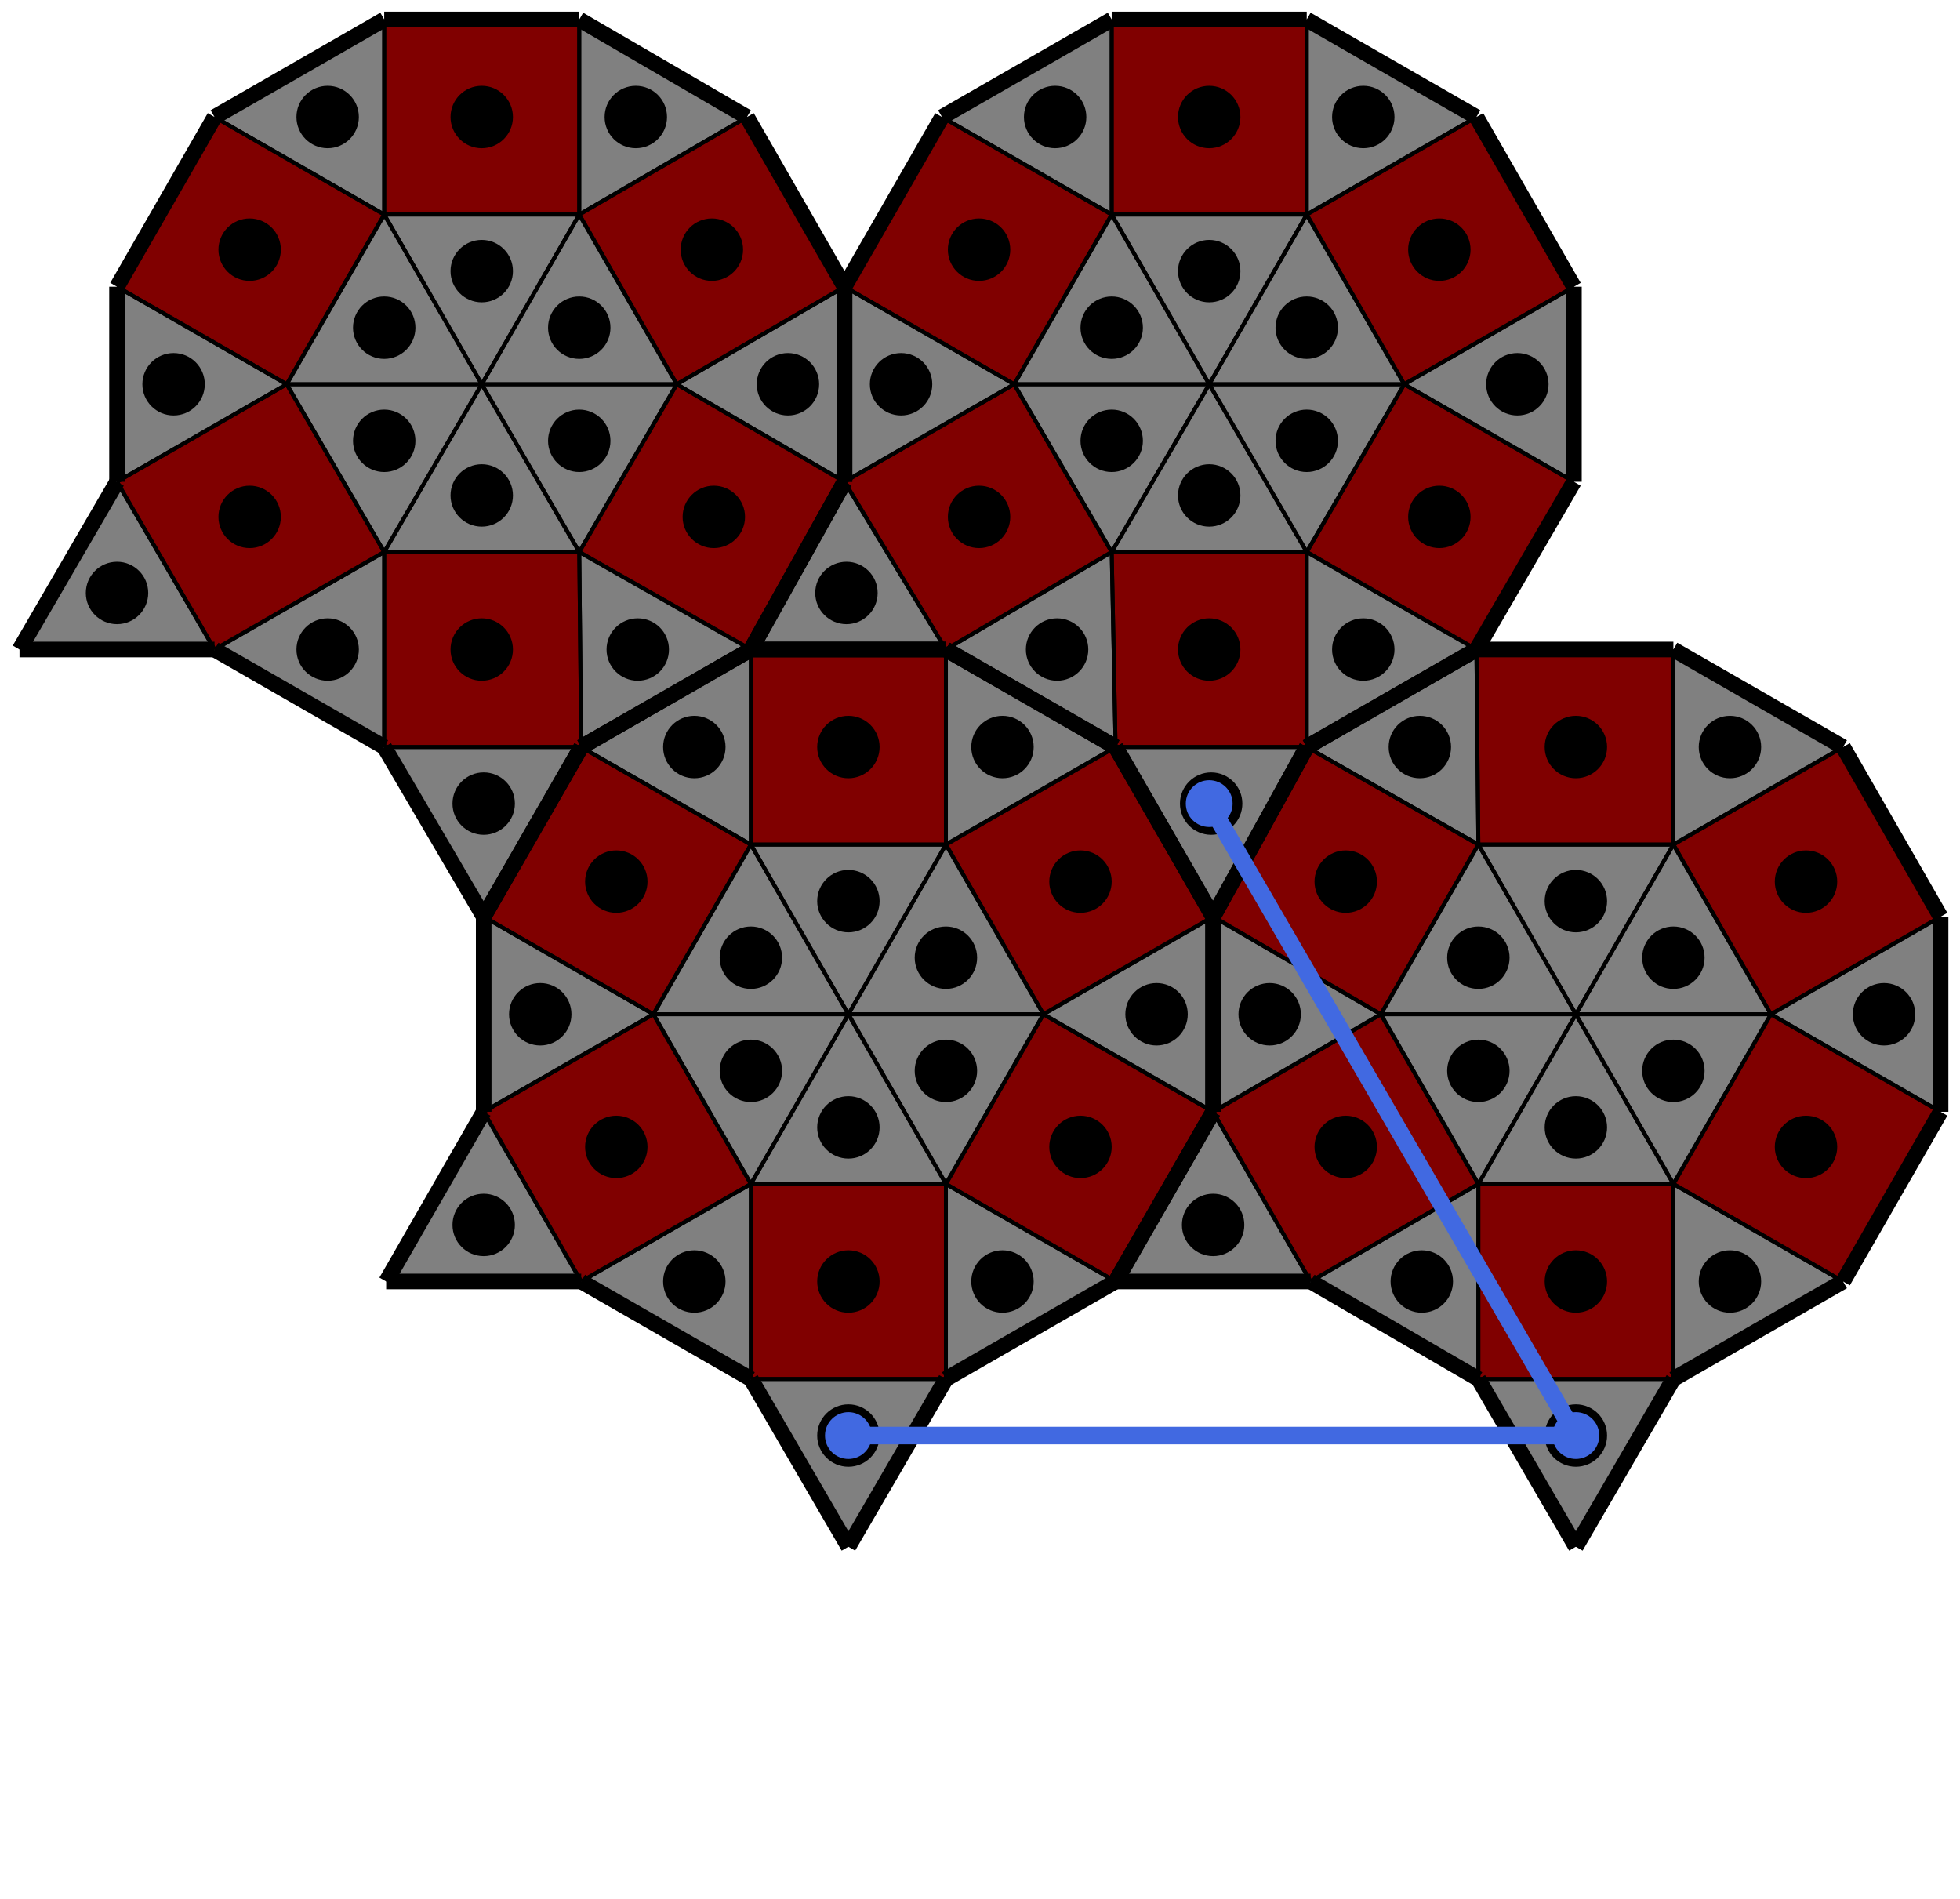 <?xml version="1.0" encoding="utf-8" ?>
<svg baseProfile="tiny" height="100%" preserveAspectRatio="xMidYMid meet" version="1.2" viewBox="0,0,1004.955,973.658" width="100%" xmlns="http://www.w3.org/2000/svg" xmlns:ev="http://www.w3.org/2001/xml-events" xmlns:xlink="http://www.w3.org/1999/xlink"><defs /><polygon fill="rgb(128,128,128)" points="535,520 485,607 435,520" /><polygon fill="rgb(128,128,128)" points="435,520 485,607 385,607" /><polygon fill="rgb(128,128,128)" points="435,520 385,607 335,520" /><polygon fill="rgb(128,128,128)" points="435,520 335,520 385,433" /><polygon fill="rgb(128,128,128)" points="435,520 385,433 485,433" /><polygon fill="rgb(128,128,128)" points="535,520 435,520 485,433" /><polygon fill="rgb(128,0,0)" points="485,607 535,520 622,570 572,657" /><polygon fill="rgb(128,0,0)" points="385,607 485,607 485,707 385,707" /><polygon fill="rgb(128,0,0)" points="335,520 385,607 298,657 248,570" /><polygon fill="rgb(128,0,0)" points="385,433 335,520 248,470 298,383" /><polygon fill="rgb(128,0,0)" points="485,433 385,433 385,333 485,333" /><polygon fill="rgb(128,0,0)" points="535,520 485,433 572,383 622,470" /><polygon fill="rgb(128,128,128)" points="485,607 572,657 485,707" /><polygon fill="rgb(128,128,128)" points="385,607 385,707 298,657" /><polygon fill="rgb(128,128,128)" points="335,520 248,570 248,470" /><polygon fill="rgb(128,128,128)" points="385,433 298,383 385,333" /><polygon fill="rgb(128,128,128)" points="485,433 485,333 572,383" /><polygon fill="rgb(128,128,128)" points="622,570 535,520 622,470" /><polygon fill="rgb(128,128,128)" points="385,707 485,707 435,793" /><polygon fill="rgb(128,128,128)" points="248,570 298,657 198,657" /><polygon fill="rgb(128,128,128)" points="720,197 670,283 620,197" /><polygon fill="rgb(128,128,128)" points="620,197 670,283 570,283" /><polygon fill="rgb(128,128,128)" points="620,197 570,283 520,197" /><polygon fill="rgb(128,128,128)" points="620,197 520,197 570,110" /><polygon fill="rgb(128,128,128)" points="620,197 570,110 670,110" /><polygon fill="rgb(128,128,128)" points="720,197 620,197 670,110" /><polygon fill="rgb(128,0,0)" points="670,283 720,197 807,247 757,333" /><polygon fill="rgb(128,0,0)" points="570,283 670,283 670,383 572,383" /><polygon fill="rgb(128,0,0)" points="520,197 570,283 485,333 433,247" /><polygon fill="rgb(128,0,0)" points="570,110 520,197 433,147 483,60" /><polygon fill="rgb(128,0,0)" points="670,110 570,110 570,10 670,10" /><polygon fill="rgb(128,0,0)" points="720,197 670,110 757,60 807,147" /><polygon fill="rgb(128,128,128)" points="670,283 757,333 670,383" /><polygon fill="rgb(128,128,128)" points="570,283 572,383 485,333" /><polygon fill="rgb(128,128,128)" points="520,197 433,247 433,147" /><polygon fill="rgb(128,128,128)" points="570,110 483,60 570,10" /><polygon fill="rgb(128,128,128)" points="670,110 670,10 757,60" /><polygon fill="rgb(128,128,128)" points="807,247 720,197 807,147" /><polygon fill="rgb(128,128,128)" points="572,383 670,383 622,470" /><polygon fill="rgb(128,128,128)" points="433,247 485,333 385,333" /><polygon fill="rgb(128,128,128)" points="347,197 297,283 247,197" /><polygon fill="rgb(128,128,128)" points="247,197 297,283 197,283" /><polygon fill="rgb(128,128,128)" points="247,197 197,283 147,197" /><polygon fill="rgb(128,128,128)" points="247,197 147,197 197,110" /><polygon fill="rgb(128,128,128)" points="247,197 197,110 297,110" /><polygon fill="rgb(128,128,128)" points="347,197 247,197 297,110" /><polygon fill="rgb(128,0,0)" points="297,283 347,197 433,247 385,333" /><polygon fill="rgb(128,0,0)" points="197,283 297,283 298,383 197,383" /><polygon fill="rgb(128,0,0)" points="147,197 197,283 110,333 60,247" /><polygon fill="rgb(128,0,0)" points="197,110 147,197 60,147 110,60" /><polygon fill="rgb(128,0,0)" points="297,110 197,110 197,10 297,10" /><polygon fill="rgb(128,0,0)" points="347,197 297,110 383,60 433,147" /><polygon fill="rgb(128,128,128)" points="297,283 385,333 298,383" /><polygon fill="rgb(128,128,128)" points="197,283 197,383 110,333" /><polygon fill="rgb(128,128,128)" points="147,197 60,247 60,147" /><polygon fill="rgb(128,128,128)" points="197,110 110,60 197,10" /><polygon fill="rgb(128,128,128)" points="297,110 297,10 383,60" /><polygon fill="rgb(128,128,128)" points="433,247 347,197 433,147" /><polygon fill="rgb(128,128,128)" points="197,383 298,383 248,470" /><polygon fill="rgb(128,128,128)" points="60,247 110,333 10,333" /><polygon fill="rgb(128,128,128)" points="908,520 858,607 808,520" /><polygon fill="rgb(128,128,128)" points="808,520 858,607 758,607" /><polygon fill="rgb(128,128,128)" points="808,520 758,607 708,520" /><polygon fill="rgb(128,128,128)" points="808,520 708,520 758,433" /><polygon fill="rgb(128,128,128)" points="808,520 758,433 858,433" /><polygon fill="rgb(128,128,128)" points="908,520 808,520 858,433" /><polygon fill="rgb(128,0,0)" points="858,607 908,520 995,570 945,657" /><polygon fill="rgb(128,0,0)" points="758,607 858,607 858,707 758,707" /><polygon fill="rgb(128,0,0)" points="708,520 758,607 672,657 622,570" /><polygon fill="rgb(128,0,0)" points="758,433 708,520 622,470 670,383" /><polygon fill="rgb(128,0,0)" points="858,433 758,433 757,333 858,333" /><polygon fill="rgb(128,0,0)" points="908,520 858,433 945,383 995,470" /><polygon fill="rgb(128,128,128)" points="858,607 945,657 858,707" /><polygon fill="rgb(128,128,128)" points="758,607 758,707 672,657" /><polygon fill="rgb(128,128,128)" points="708,520 622,570 622,470" /><polygon fill="rgb(128,128,128)" points="758,433 670,383 757,333" /><polygon fill="rgb(128,128,128)" points="858,433 858,333 945,383" /><polygon fill="rgb(128,128,128)" points="995,570 908,520 995,470" /><polygon fill="rgb(128,128,128)" points="758,707 858,707 808,793" /><polygon fill="rgb(128,128,128)" points="622,570 672,657 572,657" /><polygon fill="none" points="433,247 385,333" stroke="black" stroke-width="8" /><polygon fill="none" points="757,60 670,10" stroke="black" stroke-width="8" /><polygon fill="none" points="807,247 807,147" stroke="black" stroke-width="8" /><polygon fill="none" points="383,60 297,10" stroke="black" stroke-width="8" /><polygon fill="none" points="858,707 945,657" stroke="black" stroke-width="8" /><polygon fill="none" points="198,657 298,657" stroke="black" stroke-width="8" /><polygon fill="none" points="945,383 858,333" stroke="black" stroke-width="8" /><polygon fill="none" points="385,333 485,333" stroke="black" stroke-width="8" /><polygon fill="none" points="670,10 570,10" stroke="black" stroke-width="8" /><polygon fill="none" points="435,793 485,707" stroke="black" stroke-width="8" /><polygon fill="none" points="485,707 572,657" stroke="black" stroke-width="8" /><polygon fill="none" points="622,470 572,383" stroke="black" stroke-width="8" /><polygon fill="none" points="808,793 858,707" stroke="black" stroke-width="8" /><polygon fill="none" points="110,333 197,383" stroke="black" stroke-width="8" /><polygon fill="none" points="298,383 385,333" stroke="black" stroke-width="8" /><polygon fill="none" points="572,383 622,470" stroke="black" stroke-width="8" /><polygon fill="none" points="572,657 622,570" stroke="black" stroke-width="8" /><polygon fill="none" points="248,570 198,657" stroke="black" stroke-width="8" /><polygon fill="none" points="197,383 248,470" stroke="black" stroke-width="8" /><polygon fill="none" points="572,657 672,657" stroke="black" stroke-width="8" /><polygon fill="none" points="670,383 622,470" stroke="black" stroke-width="8" /><polygon fill="none" points="622,570 622,470" stroke="black" stroke-width="8" /><polygon fill="none" points="433,247 433,147" stroke="black" stroke-width="8" /><polygon fill="none" points="622,570 572,657" stroke="black" stroke-width="8" /><polygon fill="none" points="385,707 435,793" stroke="black" stroke-width="8" /><polygon fill="none" points="485,333 385,333" stroke="black" stroke-width="8" /><polygon fill="none" points="483,60 433,147" stroke="black" stroke-width="8" /><polygon fill="none" points="572,383 485,333" stroke="black" stroke-width="8" /><polygon fill="none" points="570,10 483,60" stroke="black" stroke-width="8" /><polygon fill="none" points="298,383 248,470" stroke="black" stroke-width="8" /><polygon fill="none" points="622,470 670,383" stroke="black" stroke-width="8" /><polygon fill="none" points="433,147 433,247" stroke="black" stroke-width="8" /><polygon fill="none" points="248,470 248,570" stroke="black" stroke-width="8" /><polygon fill="none" points="758,707 808,793" stroke="black" stroke-width="8" /><polygon fill="none" points="858,333 757,333" stroke="black" stroke-width="8" /><polygon fill="none" points="248,470 298,383" stroke="black" stroke-width="8" /><polygon fill="none" points="995,570 995,470" stroke="black" stroke-width="8" /><polygon fill="none" points="385,333 298,383" stroke="black" stroke-width="8" /><polygon fill="none" points="297,10 197,10" stroke="black" stroke-width="8" /><polygon fill="none" points="945,657 995,570" stroke="black" stroke-width="8" /><polygon fill="none" points="757,333 807,247" stroke="black" stroke-width="8" /><polygon fill="none" points="298,657 385,707" stroke="black" stroke-width="8" /><polygon fill="none" points="807,147 757,60" stroke="black" stroke-width="8" /><polygon fill="none" points="670,383 757,333" stroke="black" stroke-width="8" /><polygon fill="none" points="60,247 10,333" stroke="black" stroke-width="8" /><polygon fill="none" points="110,60 60,147" stroke="black" stroke-width="8" /><polygon fill="none" points="197,10 110,60" stroke="black" stroke-width="8" /><polygon fill="none" points="672,657 758,707" stroke="black" stroke-width="8" /><polygon fill="none" points="995,470 945,383" stroke="black" stroke-width="8" /><polygon fill="none" points="622,470 622,570" stroke="black" stroke-width="8" /><polygon fill="none" points="485,333 572,383" stroke="black" stroke-width="8" /><polygon fill="none" points="433,147 383,60" stroke="black" stroke-width="8" /><polygon fill="none" points="757,333 670,383" stroke="black" stroke-width="8" /><polygon fill="none" points="385,333 433,247" stroke="black" stroke-width="8" /><polygon fill="none" points="60,147 60,247" stroke="black" stroke-width="8" /><polygon fill="none" points="10,333 110,333" stroke="black" stroke-width="8" /><polygon fill="none" points="435,520 535,520" stroke="black" stroke-width="2" /><polygon fill="none" points="535,520 485,607" stroke="black" stroke-width="2" /><polygon fill="none" points="485,607 435,520" stroke="black" stroke-width="2" /><polygon fill="none" points="385,607 435,520" stroke="black" stroke-width="2" /><polygon fill="none" points="435,520 485,607" stroke="black" stroke-width="2" /><polygon fill="none" points="485,607 385,607" stroke="black" stroke-width="2" /><polygon fill="none" points="335,520 435,520" stroke="black" stroke-width="2" /><polygon fill="none" points="435,520 385,607" stroke="black" stroke-width="2" /><polygon fill="none" points="385,607 335,520" stroke="black" stroke-width="2" /><polygon fill="none" points="385,433 435,520" stroke="black" stroke-width="2" /><polygon fill="none" points="435,520 335,520" stroke="black" stroke-width="2" /><polygon fill="none" points="335,520 385,433" stroke="black" stroke-width="2" /><polygon fill="none" points="485,433 435,520" stroke="black" stroke-width="2" /><polygon fill="none" points="435,520 385,433" stroke="black" stroke-width="2" /><polygon fill="none" points="385,433 485,433" stroke="black" stroke-width="2" /><polygon fill="none" points="485,433 535,520" stroke="black" stroke-width="2" /><polygon fill="none" points="535,520 435,520" stroke="black" stroke-width="2" /><polygon fill="none" points="435,520 485,433" stroke="black" stroke-width="2" /><polygon fill="none" points="572,657 485,607" stroke="black" stroke-width="2" /><polygon fill="none" points="485,607 535,520" stroke="black" stroke-width="2" /><polygon fill="none" points="535,520 622,570" stroke="black" stroke-width="2" /><polygon fill="none" points="385,707 385,607" stroke="black" stroke-width="2" /><polygon fill="none" points="385,607 485,607" stroke="black" stroke-width="2" /><polygon fill="none" points="485,607 485,707" stroke="black" stroke-width="2" /><polygon fill="none" points="485,707 385,707" stroke="black" stroke-width="2" /><polygon fill="none" points="248,570 335,520" stroke="black" stroke-width="2" /><polygon fill="none" points="335,520 385,607" stroke="black" stroke-width="2" /><polygon fill="none" points="385,607 298,657" stroke="black" stroke-width="2" /><polygon fill="none" points="298,657 248,570" stroke="black" stroke-width="2" /><polygon fill="none" points="298,383 385,433" stroke="black" stroke-width="2" /><polygon fill="none" points="385,433 335,520" stroke="black" stroke-width="2" /><polygon fill="none" points="335,520 248,470" stroke="black" stroke-width="2" /><polygon fill="none" points="485,333 485,433" stroke="black" stroke-width="2" /><polygon fill="none" points="485,433 385,433" stroke="black" stroke-width="2" /><polygon fill="none" points="385,433 385,333" stroke="black" stroke-width="2" /><polygon fill="none" points="622,470 535,520" stroke="black" stroke-width="2" /><polygon fill="none" points="535,520 485,433" stroke="black" stroke-width="2" /><polygon fill="none" points="485,433 572,383" stroke="black" stroke-width="2" /><polygon fill="none" points="485,707 485,607" stroke="black" stroke-width="2" /><polygon fill="none" points="485,607 572,657" stroke="black" stroke-width="2" /><polygon fill="none" points="298,657 385,607" stroke="black" stroke-width="2" /><polygon fill="none" points="385,607 385,707" stroke="black" stroke-width="2" /><polygon fill="none" points="248,470 335,520" stroke="black" stroke-width="2" /><polygon fill="none" points="335,520 248,570" stroke="black" stroke-width="2" /><polygon fill="none" points="385,333 385,433" stroke="black" stroke-width="2" /><polygon fill="none" points="385,433 298,383" stroke="black" stroke-width="2" /><polygon fill="none" points="572,383 485,433" stroke="black" stroke-width="2" /><polygon fill="none" points="485,433 485,333" stroke="black" stroke-width="2" /><polygon fill="none" points="622,570 535,520" stroke="black" stroke-width="2" /><polygon fill="none" points="535,520 622,470" stroke="black" stroke-width="2" /><polygon fill="none" points="385,707 485,707" stroke="black" stroke-width="2" /><polygon fill="none" points="248,570 298,657" stroke="black" stroke-width="2" /><polygon fill="none" points="620,197 720,197" stroke="black" stroke-width="2" /><polygon fill="none" points="720,197 670,283" stroke="black" stroke-width="2" /><polygon fill="none" points="670,283 620,197" stroke="black" stroke-width="2" /><polygon fill="none" points="570,283 620,197" stroke="black" stroke-width="2" /><polygon fill="none" points="620,197 670,283" stroke="black" stroke-width="2" /><polygon fill="none" points="670,283 570,283" stroke="black" stroke-width="2" /><polygon fill="none" points="520,197 620,197" stroke="black" stroke-width="2" /><polygon fill="none" points="620,197 570,283" stroke="black" stroke-width="2" /><polygon fill="none" points="570,283 520,197" stroke="black" stroke-width="2" /><polygon fill="none" points="570,110 620,197" stroke="black" stroke-width="2" /><polygon fill="none" points="620,197 520,197" stroke="black" stroke-width="2" /><polygon fill="none" points="520,197 570,110" stroke="black" stroke-width="2" /><polygon fill="none" points="670,110 620,197" stroke="black" stroke-width="2" /><polygon fill="none" points="620,197 570,110" stroke="black" stroke-width="2" /><polygon fill="none" points="570,110 670,110" stroke="black" stroke-width="2" /><polygon fill="none" points="670,110 720,197" stroke="black" stroke-width="2" /><polygon fill="none" points="720,197 620,197" stroke="black" stroke-width="2" /><polygon fill="none" points="620,197 670,110" stroke="black" stroke-width="2" /><polygon fill="none" points="757,333 670,283" stroke="black" stroke-width="2" /><polygon fill="none" points="670,283 720,197" stroke="black" stroke-width="2" /><polygon fill="none" points="720,197 807,247" stroke="black" stroke-width="2" /><polygon fill="none" points="572,383 570,283" stroke="black" stroke-width="2" /><polygon fill="none" points="570,283 670,283" stroke="black" stroke-width="2" /><polygon fill="none" points="670,283 670,383" stroke="black" stroke-width="2" /><polygon fill="none" points="670,383 572,383" stroke="black" stroke-width="2" /><polygon fill="none" points="433,247 520,197" stroke="black" stroke-width="2" /><polygon fill="none" points="520,197 570,283" stroke="black" stroke-width="2" /><polygon fill="none" points="570,283 485,333" stroke="black" stroke-width="2" /><polygon fill="none" points="485,333 433,247" stroke="black" stroke-width="2" /><polygon fill="none" points="483,60 570,110" stroke="black" stroke-width="2" /><polygon fill="none" points="570,110 520,197" stroke="black" stroke-width="2" /><polygon fill="none" points="520,197 433,147" stroke="black" stroke-width="2" /><polygon fill="none" points="670,10 670,110" stroke="black" stroke-width="2" /><polygon fill="none" points="670,110 570,110" stroke="black" stroke-width="2" /><polygon fill="none" points="570,110 570,10" stroke="black" stroke-width="2" /><polygon fill="none" points="807,147 720,197" stroke="black" stroke-width="2" /><polygon fill="none" points="720,197 670,110" stroke="black" stroke-width="2" /><polygon fill="none" points="670,110 757,60" stroke="black" stroke-width="2" /><polygon fill="none" points="670,383 670,283" stroke="black" stroke-width="2" /><polygon fill="none" points="670,283 757,333" stroke="black" stroke-width="2" /><polygon fill="none" points="485,333 570,283" stroke="black" stroke-width="2" /><polygon fill="none" points="570,283 572,383" stroke="black" stroke-width="2" /><polygon fill="none" points="433,147 520,197" stroke="black" stroke-width="2" /><polygon fill="none" points="520,197 433,247" stroke="black" stroke-width="2" /><polygon fill="none" points="570,10 570,110" stroke="black" stroke-width="2" /><polygon fill="none" points="570,110 483,60" stroke="black" stroke-width="2" /><polygon fill="none" points="757,60 670,110" stroke="black" stroke-width="2" /><polygon fill="none" points="670,110 670,10" stroke="black" stroke-width="2" /><polygon fill="none" points="807,247 720,197" stroke="black" stroke-width="2" /><polygon fill="none" points="720,197 807,147" stroke="black" stroke-width="2" /><polygon fill="none" points="572,383 670,383" stroke="black" stroke-width="2" /><polygon fill="none" points="433,247 485,333" stroke="black" stroke-width="2" /><polygon fill="none" points="247,197 347,197" stroke="black" stroke-width="2" /><polygon fill="none" points="347,197 297,283" stroke="black" stroke-width="2" /><polygon fill="none" points="297,283 247,197" stroke="black" stroke-width="2" /><polygon fill="none" points="197,283 247,197" stroke="black" stroke-width="2" /><polygon fill="none" points="247,197 297,283" stroke="black" stroke-width="2" /><polygon fill="none" points="297,283 197,283" stroke="black" stroke-width="2" /><polygon fill="none" points="147,197 247,197" stroke="black" stroke-width="2" /><polygon fill="none" points="247,197 197,283" stroke="black" stroke-width="2" /><polygon fill="none" points="197,283 147,197" stroke="black" stroke-width="2" /><polygon fill="none" points="197,110 247,197" stroke="black" stroke-width="2" /><polygon fill="none" points="247,197 147,197" stroke="black" stroke-width="2" /><polygon fill="none" points="147,197 197,110" stroke="black" stroke-width="2" /><polygon fill="none" points="297,110 247,197" stroke="black" stroke-width="2" /><polygon fill="none" points="247,197 197,110" stroke="black" stroke-width="2" /><polygon fill="none" points="197,110 297,110" stroke="black" stroke-width="2" /><polygon fill="none" points="297,110 347,197" stroke="black" stroke-width="2" /><polygon fill="none" points="347,197 247,197" stroke="black" stroke-width="2" /><polygon fill="none" points="247,197 297,110" stroke="black" stroke-width="2" /><polygon fill="none" points="385,333 297,283" stroke="black" stroke-width="2" /><polygon fill="none" points="297,283 347,197" stroke="black" stroke-width="2" /><polygon fill="none" points="347,197 433,247" stroke="black" stroke-width="2" /><polygon fill="none" points="197,383 197,283" stroke="black" stroke-width="2" /><polygon fill="none" points="197,283 297,283" stroke="black" stroke-width="2" /><polygon fill="none" points="297,283 298,383" stroke="black" stroke-width="2" /><polygon fill="none" points="298,383 197,383" stroke="black" stroke-width="2" /><polygon fill="none" points="60,247 147,197" stroke="black" stroke-width="2" /><polygon fill="none" points="147,197 197,283" stroke="black" stroke-width="2" /><polygon fill="none" points="197,283 110,333" stroke="black" stroke-width="2" /><polygon fill="none" points="110,333 60,247" stroke="black" stroke-width="2" /><polygon fill="none" points="110,60 197,110" stroke="black" stroke-width="2" /><polygon fill="none" points="197,110 147,197" stroke="black" stroke-width="2" /><polygon fill="none" points="147,197 60,147" stroke="black" stroke-width="2" /><polygon fill="none" points="297,10 297,110" stroke="black" stroke-width="2" /><polygon fill="none" points="297,110 197,110" stroke="black" stroke-width="2" /><polygon fill="none" points="197,110 197,10" stroke="black" stroke-width="2" /><polygon fill="none" points="433,147 347,197" stroke="black" stroke-width="2" /><polygon fill="none" points="347,197 297,110" stroke="black" stroke-width="2" /><polygon fill="none" points="297,110 383,60" stroke="black" stroke-width="2" /><polygon fill="none" points="298,383 297,283" stroke="black" stroke-width="2" /><polygon fill="none" points="297,283 385,333" stroke="black" stroke-width="2" /><polygon fill="none" points="110,333 197,283" stroke="black" stroke-width="2" /><polygon fill="none" points="197,283 197,383" stroke="black" stroke-width="2" /><polygon fill="none" points="60,147 147,197" stroke="black" stroke-width="2" /><polygon fill="none" points="147,197 60,247" stroke="black" stroke-width="2" /><polygon fill="none" points="197,10 197,110" stroke="black" stroke-width="2" /><polygon fill="none" points="197,110 110,60" stroke="black" stroke-width="2" /><polygon fill="none" points="383,60 297,110" stroke="black" stroke-width="2" /><polygon fill="none" points="297,110 297,10" stroke="black" stroke-width="2" /><polygon fill="none" points="433,247 347,197" stroke="black" stroke-width="2" /><polygon fill="none" points="347,197 433,147" stroke="black" stroke-width="2" /><polygon fill="none" points="197,383 298,383" stroke="black" stroke-width="2" /><polygon fill="none" points="60,247 110,333" stroke="black" stroke-width="2" /><polygon fill="none" points="808,520 908,520" stroke="black" stroke-width="2" /><polygon fill="none" points="908,520 858,607" stroke="black" stroke-width="2" /><polygon fill="none" points="858,607 808,520" stroke="black" stroke-width="2" /><polygon fill="none" points="758,607 808,520" stroke="black" stroke-width="2" /><polygon fill="none" points="808,520 858,607" stroke="black" stroke-width="2" /><polygon fill="none" points="858,607 758,607" stroke="black" stroke-width="2" /><polygon fill="none" points="708,520 808,520" stroke="black" stroke-width="2" /><polygon fill="none" points="808,520 758,607" stroke="black" stroke-width="2" /><polygon fill="none" points="758,607 708,520" stroke="black" stroke-width="2" /><polygon fill="none" points="758,433 808,520" stroke="black" stroke-width="2" /><polygon fill="none" points="808,520 708,520" stroke="black" stroke-width="2" /><polygon fill="none" points="708,520 758,433" stroke="black" stroke-width="2" /><polygon fill="none" points="858,433 808,520" stroke="black" stroke-width="2" /><polygon fill="none" points="808,520 758,433" stroke="black" stroke-width="2" /><polygon fill="none" points="758,433 858,433" stroke="black" stroke-width="2" /><polygon fill="none" points="858,433 908,520" stroke="black" stroke-width="2" /><polygon fill="none" points="908,520 808,520" stroke="black" stroke-width="2" /><polygon fill="none" points="808,520 858,433" stroke="black" stroke-width="2" /><polygon fill="none" points="945,657 858,607" stroke="black" stroke-width="2" /><polygon fill="none" points="858,607 908,520" stroke="black" stroke-width="2" /><polygon fill="none" points="908,520 995,570" stroke="black" stroke-width="2" /><polygon fill="none" points="758,707 758,607" stroke="black" stroke-width="2" /><polygon fill="none" points="758,607 858,607" stroke="black" stroke-width="2" /><polygon fill="none" points="858,607 858,707" stroke="black" stroke-width="2" /><polygon fill="none" points="858,707 758,707" stroke="black" stroke-width="2" /><polygon fill="none" points="622,570 708,520" stroke="black" stroke-width="2" /><polygon fill="none" points="708,520 758,607" stroke="black" stroke-width="2" /><polygon fill="none" points="758,607 672,657" stroke="black" stroke-width="2" /><polygon fill="none" points="672,657 622,570" stroke="black" stroke-width="2" /><polygon fill="none" points="670,383 758,433" stroke="black" stroke-width="2" /><polygon fill="none" points="758,433 708,520" stroke="black" stroke-width="2" /><polygon fill="none" points="708,520 622,470" stroke="black" stroke-width="2" /><polygon fill="none" points="858,333 858,433" stroke="black" stroke-width="2" /><polygon fill="none" points="858,433 758,433" stroke="black" stroke-width="2" /><polygon fill="none" points="758,433 757,333" stroke="black" stroke-width="2" /><polygon fill="none" points="995,470 908,520" stroke="black" stroke-width="2" /><polygon fill="none" points="908,520 858,433" stroke="black" stroke-width="2" /><polygon fill="none" points="858,433 945,383" stroke="black" stroke-width="2" /><polygon fill="none" points="858,707 858,607" stroke="black" stroke-width="2" /><polygon fill="none" points="858,607 945,657" stroke="black" stroke-width="2" /><polygon fill="none" points="672,657 758,607" stroke="black" stroke-width="2" /><polygon fill="none" points="758,607 758,707" stroke="black" stroke-width="2" /><polygon fill="none" points="622,470 708,520" stroke="black" stroke-width="2" /><polygon fill="none" points="708,520 622,570" stroke="black" stroke-width="2" /><polygon fill="none" points="757,333 758,433" stroke="black" stroke-width="2" /><polygon fill="none" points="758,433 670,383" stroke="black" stroke-width="2" /><polygon fill="none" points="945,383 858,433" stroke="black" stroke-width="2" /><polygon fill="none" points="858,433 858,333" stroke="black" stroke-width="2" /><polygon fill="none" points="995,570 908,520" stroke="black" stroke-width="2" /><polygon fill="none" points="908,520 995,470" stroke="black" stroke-width="2" /><polygon fill="none" points="758,707 858,707" stroke="black" stroke-width="2" /><polygon fill="none" points="622,570 672,657" stroke="black" stroke-width="2" /><circle cx="485" cy="549" fill="black" r="16" /><circle cx="435" cy="578" fill="black" r="16" /><circle cx="385" cy="549" fill="black" r="16" /><circle cx="385" cy="491" fill="black" r="16" /><circle cx="435" cy="462" fill="black" r="16" /><circle cx="485" cy="491" fill="black" r="16" /><circle cx="554" cy="588" fill="black" r="16" /><circle cx="435" cy="657" fill="black" r="16" /><circle cx="316" cy="588" fill="black" r="16" /><circle cx="316" cy="452" fill="black" r="16" /><circle cx="435" cy="383" fill="black" r="16" /><circle cx="554" cy="452" fill="black" r="16" /><circle cx="514" cy="657" fill="black" r="16" /><circle cx="356" cy="657" fill="black" r="16" /><circle cx="277" cy="520" fill="black" r="16" /><circle cx="356" cy="383" fill="black" r="16" /><circle cx="514" cy="383" fill="black" r="16" /><circle cx="593" cy="520" fill="black" r="16" /><circle cx="435" cy="736" fill="black" r="16" /><circle cx="248" cy="628" fill="black" r="16" /><circle cx="670" cy="226" fill="black" r="16" /><circle cx="620" cy="254" fill="black" r="16" /><circle cx="570" cy="226" fill="black" r="16" /><circle cx="570" cy="168" fill="black" r="16" /><circle cx="620" cy="139" fill="black" r="16" /><circle cx="670" cy="168" fill="black" r="16" /><circle cx="738" cy="265" fill="black" r="16" /><circle cx="620" cy="333" fill="black" r="16" /><circle cx="502" cy="265" fill="black" r="16" /><circle cx="502" cy="128" fill="black" r="16" /><circle cx="620" cy="60" fill="black" r="16" /><circle cx="738" cy="128" fill="black" r="16" /><circle cx="699" cy="333" fill="black" r="16" /><circle cx="542" cy="333" fill="black" r="16" /><circle cx="462" cy="197" fill="black" r="16" /><circle cx="541" cy="60" fill="black" r="16" /><circle cx="699" cy="60" fill="black" r="16" /><circle cx="778" cy="197" fill="black" r="16" /><circle cx="621" cy="412" fill="black" r="16" /><circle cx="434" cy="304" fill="black" r="16" /><circle cx="297" cy="226" fill="black" r="16" /><circle cx="247" cy="254" fill="black" r="16" /><circle cx="197" cy="226" fill="black" r="16" /><circle cx="197" cy="168" fill="black" r="16" /><circle cx="247" cy="139" fill="black" r="16" /><circle cx="297" cy="168" fill="black" r="16" /><circle cx="366" cy="265" fill="black" r="16" /><circle cx="247" cy="333" fill="black" r="16" /><circle cx="128" cy="265" fill="black" r="16" /><circle cx="128" cy="128" fill="black" r="16" /><circle cx="247" cy="60" fill="black" r="16" /><circle cx="365" cy="128" fill="black" r="16" /><circle cx="327" cy="333" fill="black" r="16" /><circle cx="168" cy="333" fill="black" r="16" /><circle cx="89" cy="197" fill="black" r="16" /><circle cx="168" cy="60" fill="black" r="16" /><circle cx="326" cy="60" fill="black" r="16" /><circle cx="404" cy="197" fill="black" r="16" /><circle cx="248" cy="412" fill="black" r="16" /><circle cx="60" cy="304" fill="black" r="16" /><circle cx="858" cy="549" fill="black" r="16" /><circle cx="808" cy="578" fill="black" r="16" /><circle cx="758" cy="549" fill="black" r="16" /><circle cx="758" cy="491" fill="black" r="16" /><circle cx="808" cy="462" fill="black" r="16" /><circle cx="858" cy="491" fill="black" r="16" /><circle cx="926" cy="588" fill="black" r="16" /><circle cx="808" cy="657" fill="black" r="16" /><circle cx="690" cy="588" fill="black" r="16" /><circle cx="690" cy="452" fill="black" r="16" /><circle cx="808" cy="383" fill="black" r="16" /><circle cx="926" cy="452" fill="black" r="16" /><circle cx="887" cy="657" fill="black" r="16" /><circle cx="729" cy="657" fill="black" r="16" /><circle cx="651" cy="520" fill="black" r="16" /><circle cx="728" cy="383" fill="black" r="16" /><circle cx="887" cy="383" fill="black" r="16" /><circle cx="966" cy="520" fill="black" r="16" /><circle cx="808" cy="736" fill="black" r="16" /><circle cx="622" cy="628" fill="black" r="16" /><line stroke="royalblue" stroke-width="9" x1="808" x2="435" y1="736" y2="736" /><circle cx="435" cy="736" fill="royalblue" r="12" /><line stroke="royalblue" stroke-width="9" x1="808" x2="620" y1="736" y2="412" /><circle cx="620" cy="412" fill="royalblue" r="12" /><circle cx="808" cy="736" fill="royalblue" r="12" /></svg>